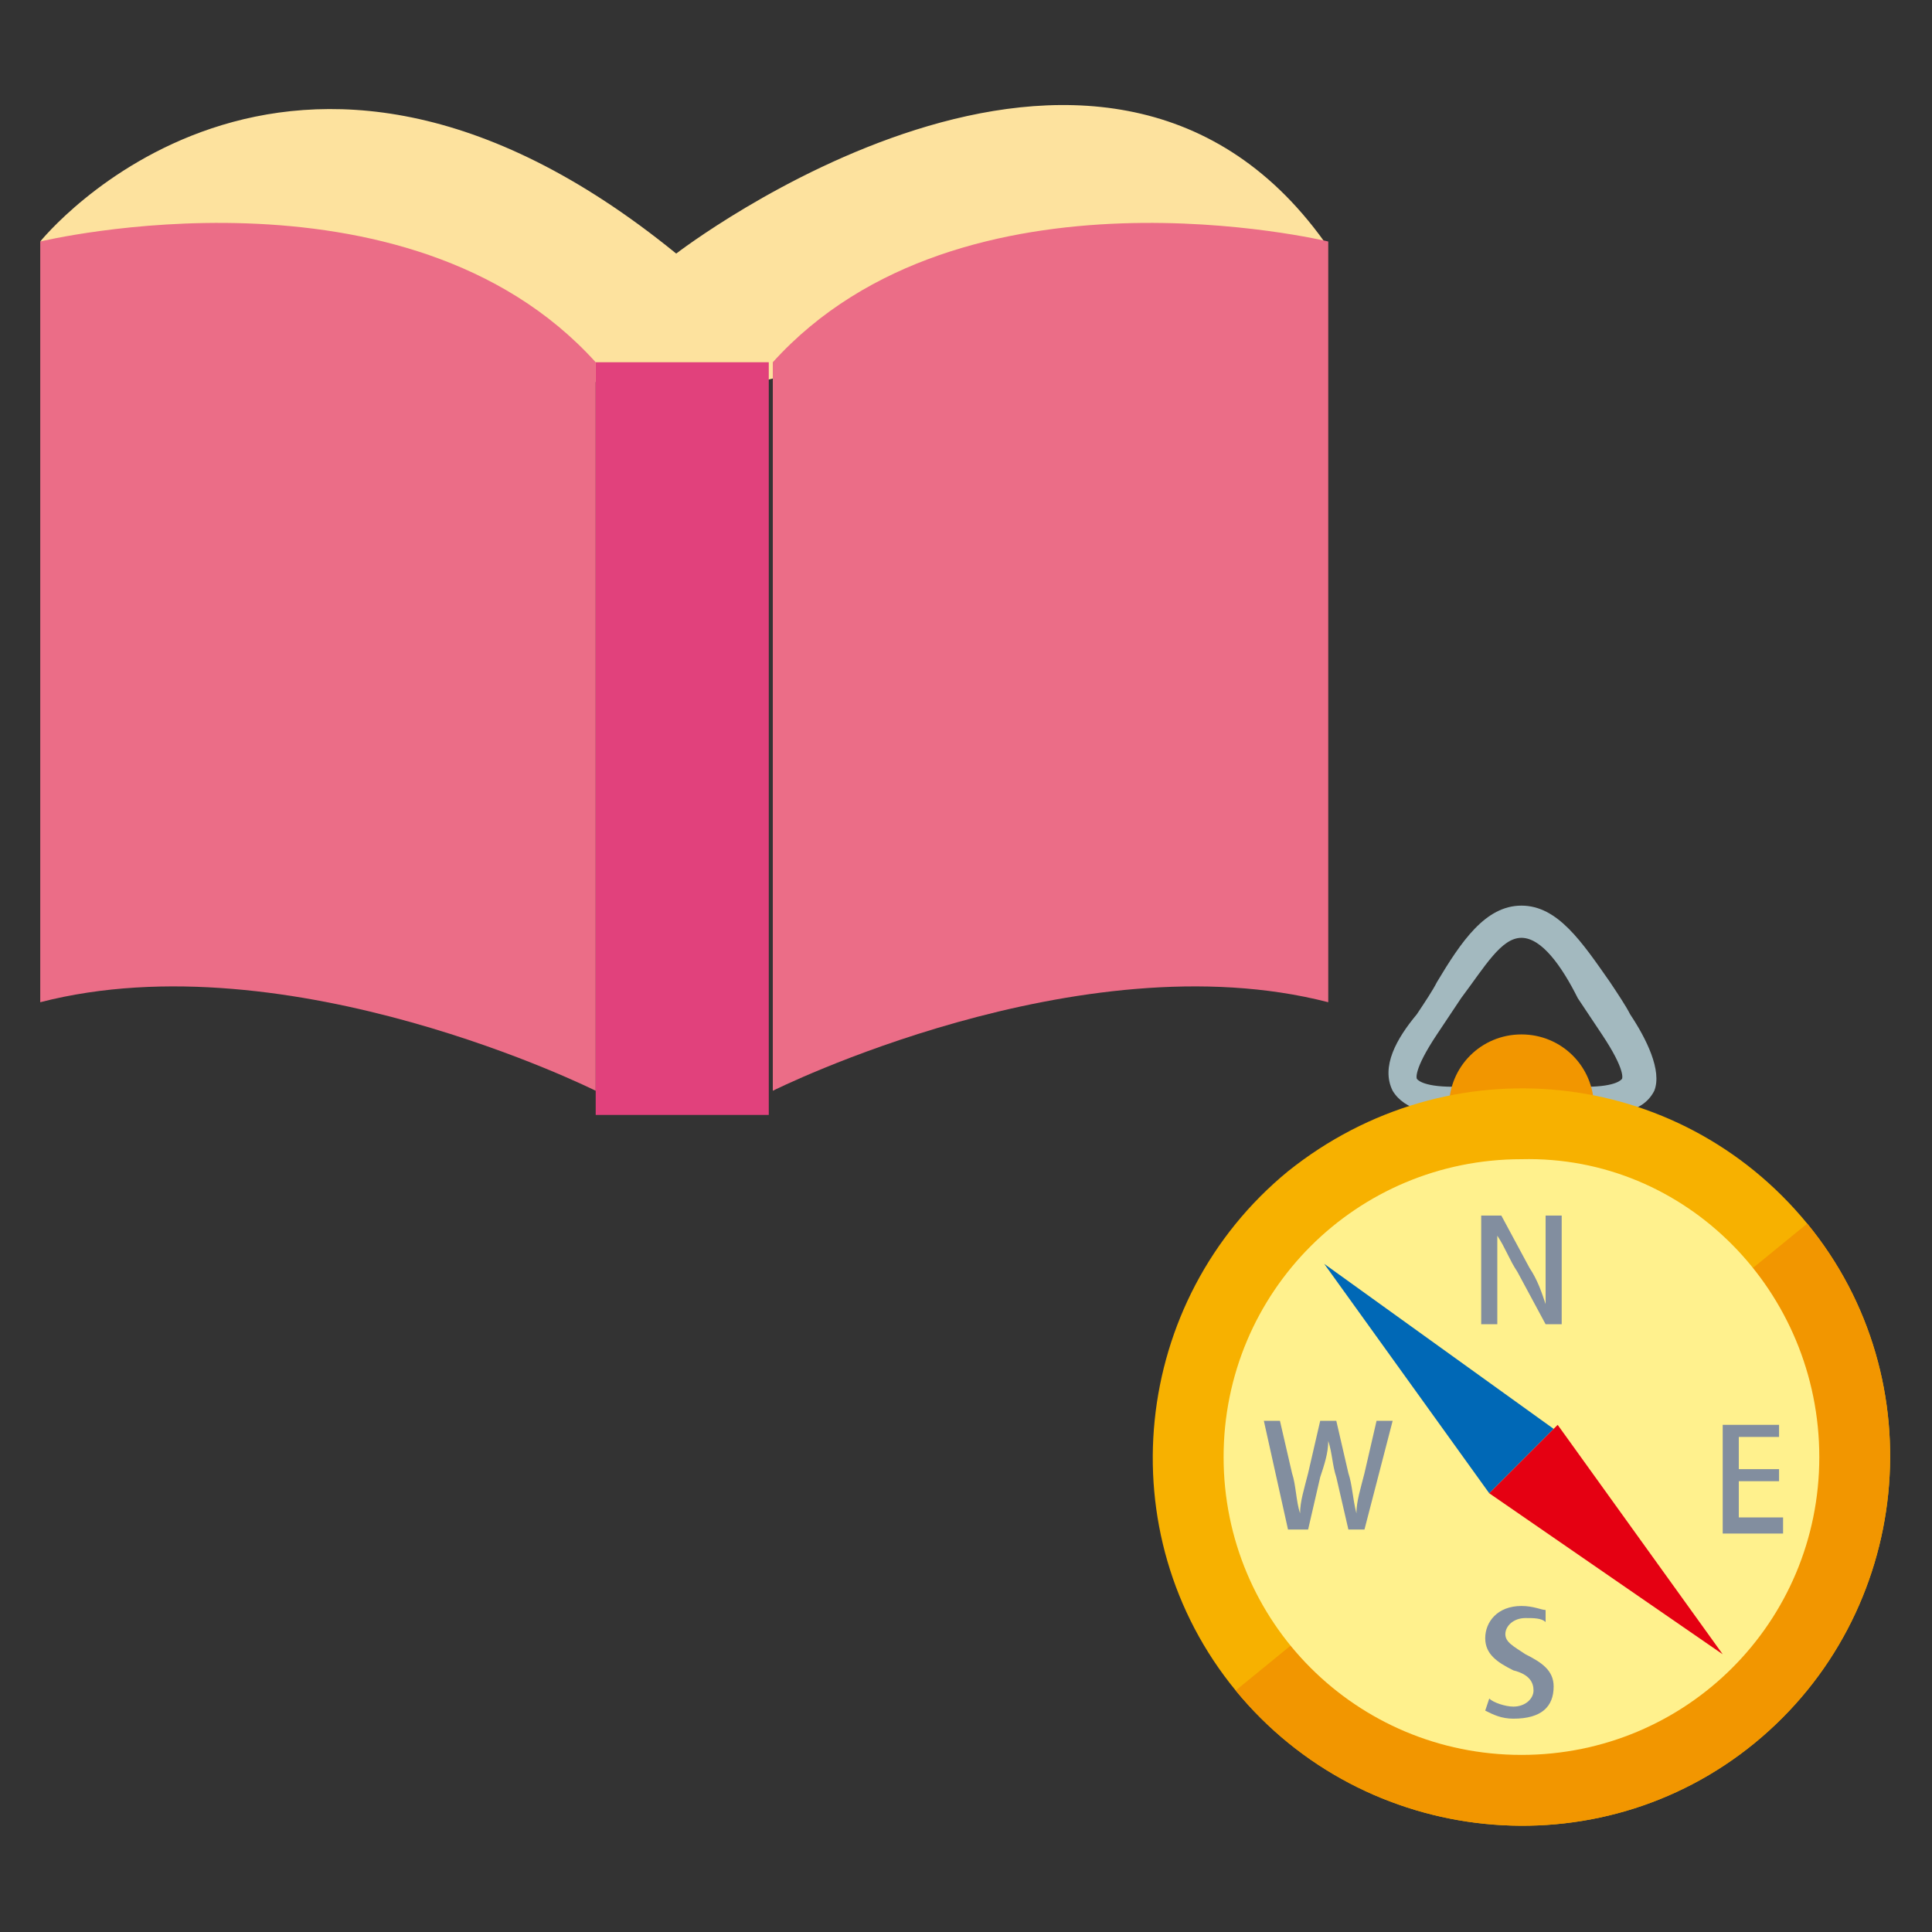 <?xml version="1.0" encoding="utf-8"?>
<!-- Generator: Adobe Illustrator 26.1.0, SVG Export Plug-In . SVG Version: 6.00 Build 0)  -->
<svg version="1.1" id="レイヤー_1" xmlns="http://www.w3.org/2000/svg" xmlns:xlink="http://www.w3.org/1999/xlink" x="0px"
	 y="0px" viewBox="0 0 48 48" style="enable-background:new 0 0 48 48;" xml:space="preserve">
<rect x="0" y="0" width="48" height="48" fill="#333333" stroke="none"/>
<style type="text/css">
	.st0{fill:#FDE29E;}
	.st1{fill:#EB6D87;}
	.st2{fill:#E1417C;}
	.st3{fill:#A3B9BF;}
	.st4{fill:#F29600;}
	.st5{fill:#F7B100;}
	.st6{fill:#FFF18D;}
	.st7{fill:#828E9F;}
	.st8{fill:#0068B6;}
	.st9{fill:#E50012;}
</style>
<g>
	<g>
		<path class="st0" d="M1,6c0,0,6.1-7.6,15.8,0.3c0,0,10.5-8.1,16.1-0.3l-16.1,4L1,6z"/>
		<path class="st1" d="M14.8,27.1c0,0-7.6-3.8-13.8-2.2V6c0,0,9.1-2.2,13.8,3V27.1z"/>
		<path class="st1" d="M19.2,27.1c0,0,7.6-3.8,13.8-2.2V6c0,0-9.1-2.2-13.8,3C19.2,9,19.2,27.1,19.2,27.1z"/>
		<rect x="14.8" y="9" class="st2" width="4.3" height="18.7"/>
	</g>
	<g>
		<path class="st3" d="M39.5,27.7h-3.3c-0.6,0-1.3-0.1-1.6-0.6c-0.3-0.6,0.1-1.3,0.6-1.9c0.2-0.3,0.4-0.6,0.5-0.8
			c0.6-1,1.2-1.9,2.1-1.9c0.9,0,1.5,0.9,2.2,1.9c0.2,0.3,0.4,0.6,0.5,0.8c0.4,0.6,0.8,1.4,0.6,1.9C40.8,27.7,40,27.7,39.5,27.7z
			 M37.8,23.3c-0.5,0-0.9,0.7-1.5,1.5c-0.2,0.3-0.4,0.6-0.6,0.9c-0.6,0.9-0.5,1.1-0.5,1.1c0,0,0.1,0.2,0.9,0.2h3.3
			c0.8,0,0.9-0.2,0.9-0.2c0,0,0.1-0.2-0.5-1.1c-0.2-0.3-0.4-0.6-0.6-0.9C38.8,24,38.3,23.3,37.8,23.3z"/>
		<path class="st4" d="M39.6,27.5c0,1-0.8,1.8-1.8,1.8c-1,0-1.8-0.8-1.8-1.8c0-1,0.8-1.8,1.8-1.8C38.8,25.7,39.6,26.5,39.6,27.5z"/>
		<g>
			<path class="st5" d="M44.9,30.4c3.2,3.9,2.6,9.7-1.3,12.9c-3.9,3.2-9.7,2.6-12.9-1.3c-3.2-3.9-2.6-9.7,1.3-12.9
				C36,25.9,41.7,26.5,44.9,30.4z"/>
			<path class="st4" d="M44.9,30.4c3.2,3.9,2.6,9.7-1.3,12.9c-3.9,3.2-9.7,2.6-12.9-1.3L44.9,30.4z"/>
		</g>
		<path class="st6" d="M45.2,36.2c0,4.1-3.3,7.4-7.4,7.4c-4.1,0-7.4-3.3-7.4-7.4c0-4.1,3.3-7.4,7.4-7.4
			C41.9,28.7,45.2,32.1,45.2,36.2z"/>
		<g>
			<path class="st7" d="M38.8,32.9h-0.4l-0.7-1.3c-0.2-0.3-0.3-0.6-0.5-0.9l0,0c0,0.3,0,0.7,0,1.2v1h-0.4v-2.7h0.5l0.7,1.3
				c0.2,0.3,0.3,0.6,0.4,0.9l0,0c0-0.4,0-0.7,0-1.2v-1h0.4V32.9z"/>
			<path class="st7" d="M38.4,40.3c-0.1-0.1-0.3-0.1-0.5-0.1c-0.3,0-0.5,0.2-0.5,0.4c0,0.2,0.2,0.3,0.5,0.5c0.4,0.2,0.7,0.4,0.7,0.8
				c0,0.5-0.3,0.8-1,0.8c-0.3,0-0.5-0.1-0.7-0.2l0.1-0.3c0.1,0.1,0.4,0.2,0.6,0.2c0.3,0,0.5-0.2,0.5-0.4c0-0.2-0.1-0.4-0.5-0.5
				c-0.4-0.2-0.7-0.4-0.7-0.8c0-0.4,0.3-0.8,0.9-0.8c0.3,0,0.5,0.1,0.6,0.1L38.4,40.3z"/>
		</g>
		<g>
			<path class="st7" d="M34.6,35.3l-0.7,2.7h-0.4l-0.3-1.3c-0.1-0.3-0.1-0.6-0.2-0.9h0c0,0.3-0.1,0.6-0.2,0.9l-0.3,1.3H32l-0.6-2.7
				h0.4l0.3,1.3c0.1,0.3,0.1,0.7,0.2,1h0c0-0.3,0.1-0.6,0.2-1l0.3-1.3h0.4l0.3,1.3c0.1,0.3,0.1,0.6,0.2,1h0c0-0.3,0.1-0.6,0.2-1
				l0.3-1.3H34.6z"/>
			<path class="st7" d="M44.3,38.1h-1.5v-2.7h1.4v0.3h-1v0.8h1v0.3h-1v0.9h1.1V38.1z"/>
		</g>
		<g>
			<g>
				<path class="st8" d="M32.9,31.4l5.7,4.1L37,37.1L32.9,31.4z"/>
			</g>
			<g>
				<path class="st9" d="M37,37.1l1.7-1.7l4.1,5.7L37,37.1z"/>
			</g>
		</g>
	</g>
</g>
</svg>
